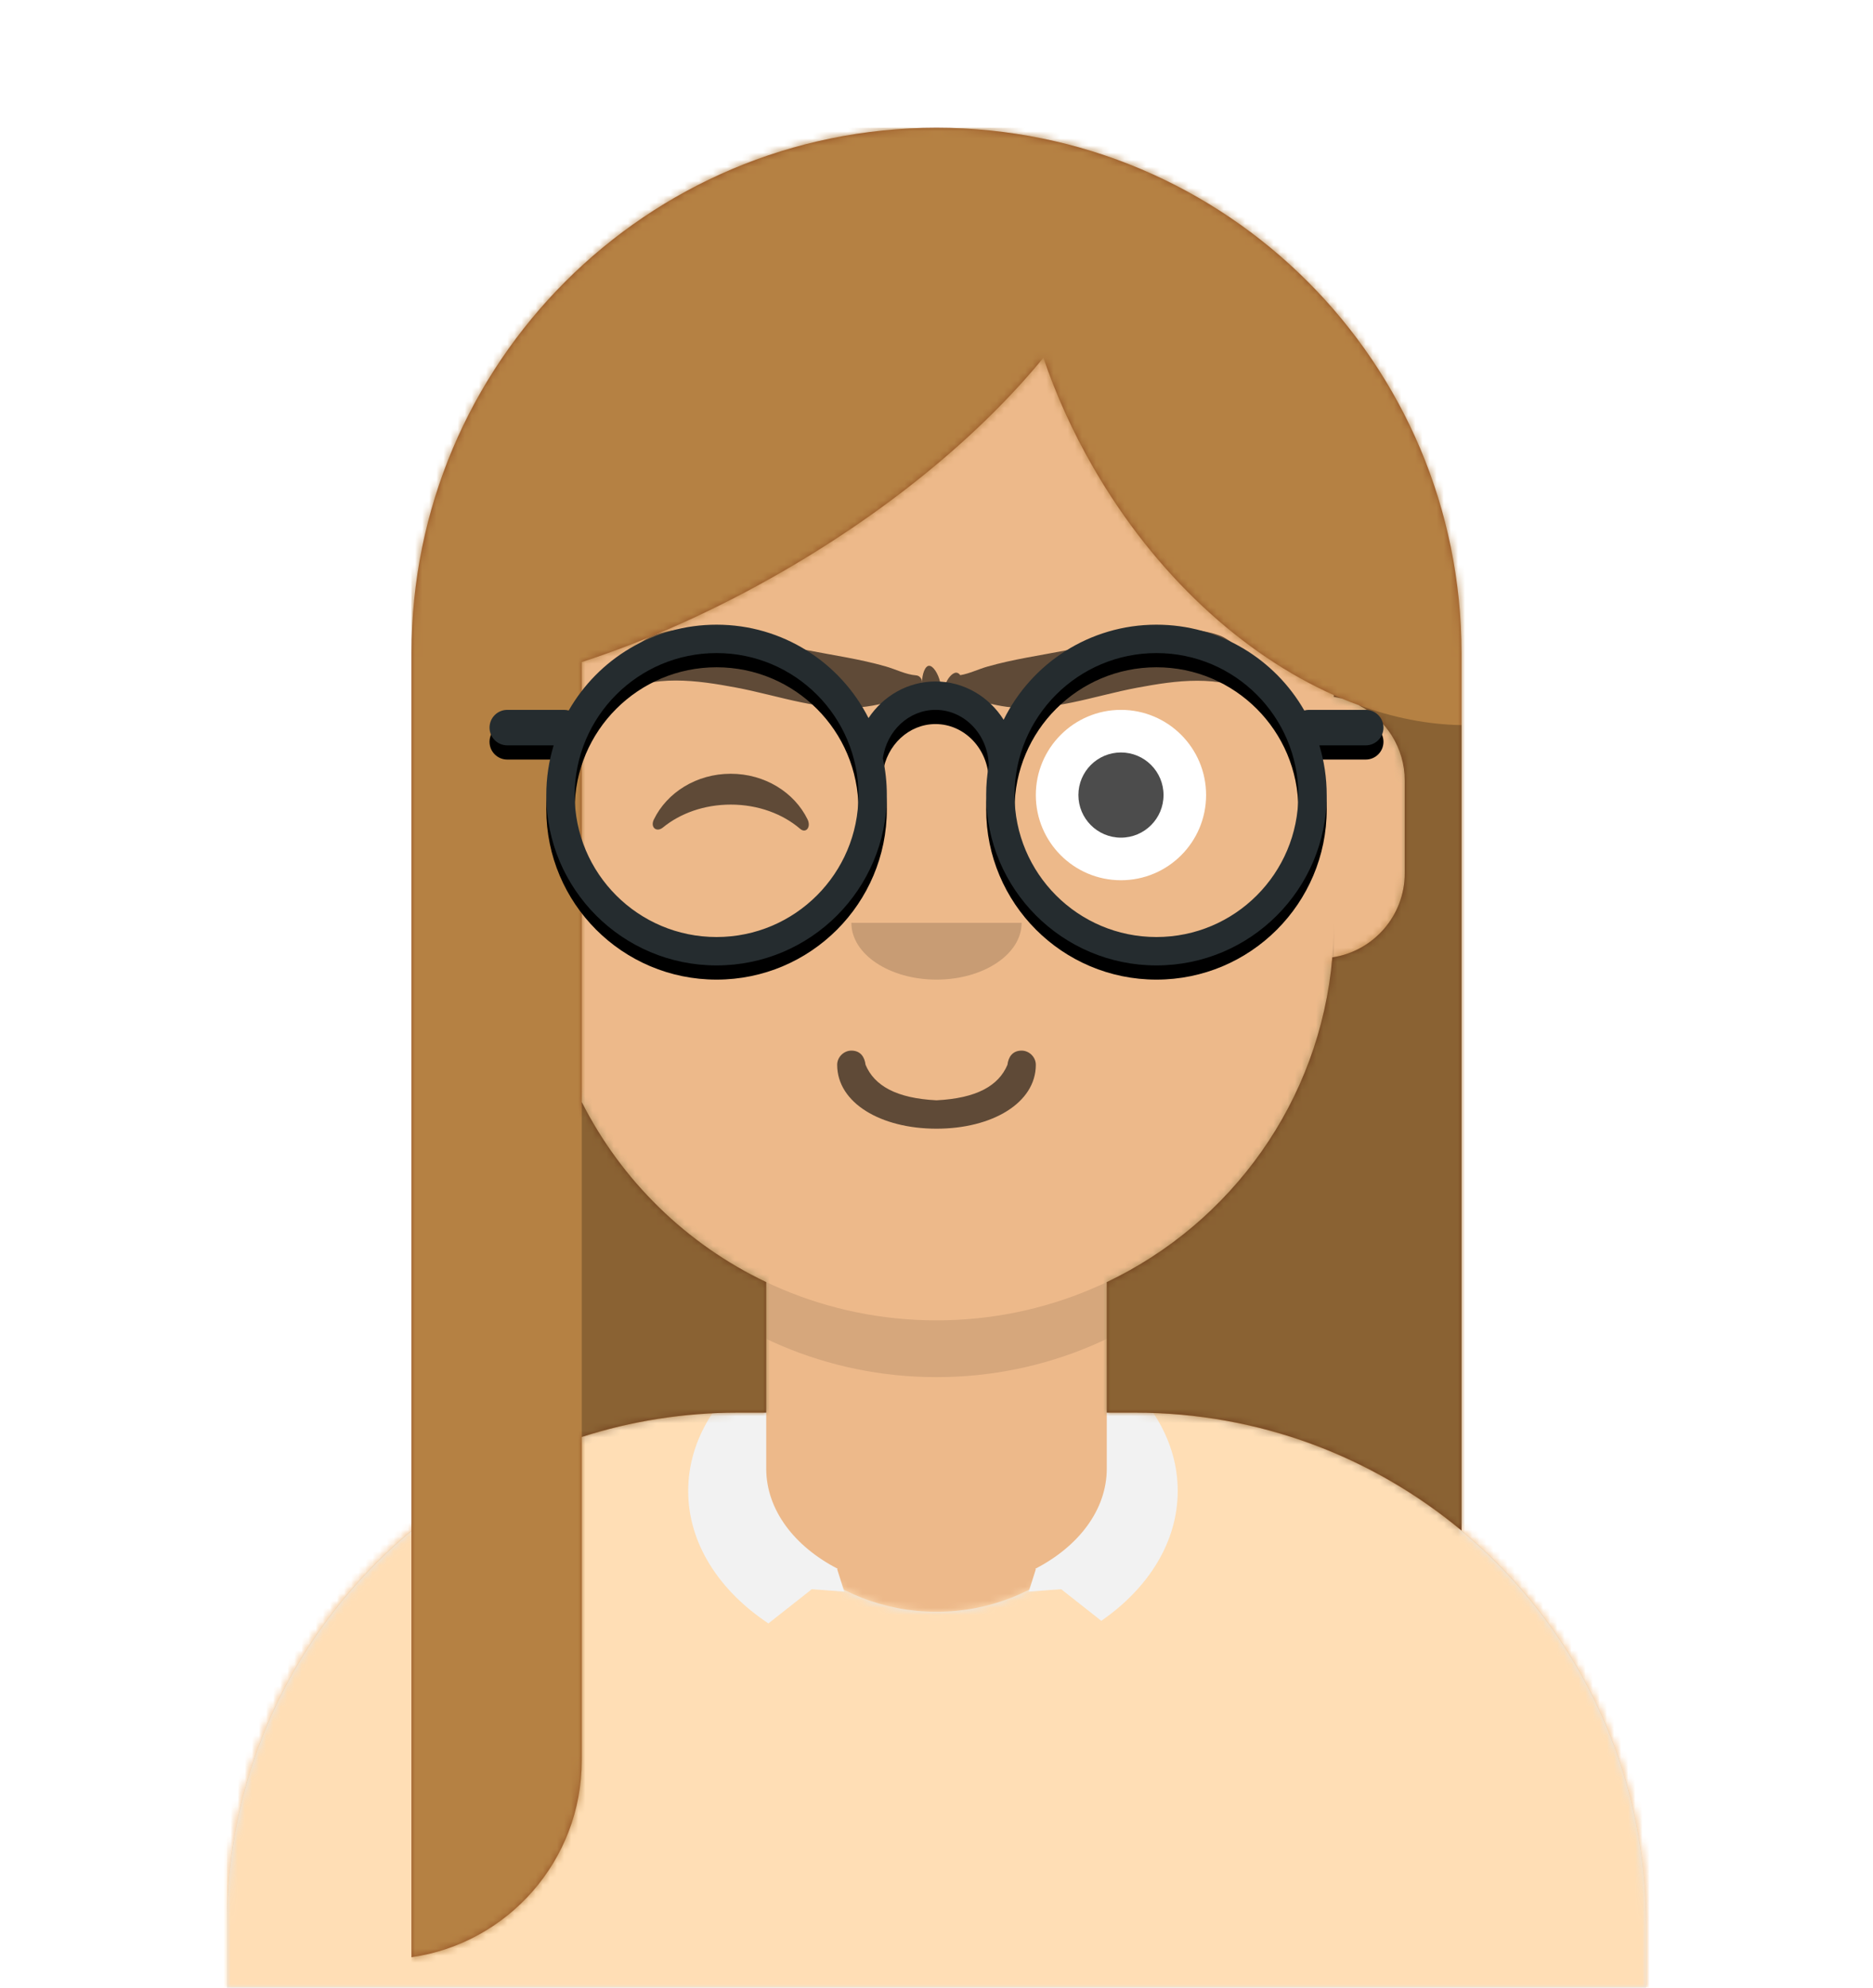<svg width="264px" height="280px" viewBox="0 0 264 280" version="1.1" xmlns="http://www.w3.org/2000/svg" xmlns:xlink="http://www.w3.org/1999/xlink"><desc>Created with getavataaars.com</desc><defs><circle id="react-path-16970947" cx="120" cy="120" r="120"></circle><path d="M12,160 C12,226.274 65.726,280 132,280 C198.274,280 252,226.274 252,160 L264,160 L264,-1.42108547e-14 L-3.19744231e-14,-1.42108547e-14 L-3.19744231e-14,160 L12,160 Z" id="react-path-16970948"></path><path d="M124,144.611 L124,163 L128,163 L128,163 C167.765,163 200,195.235 200,235 L200,244 L0,244 L0,235 C-4.86974701e-15,195.235 32.235,163 72,163 L72,163 L76,163 L76,144.611 C58.763,136.422 46.372,119.687 44.305,99.881 C38.48,99.058 34,94.052 34,88 L34,74 C34,68.054 38.325,63.118 44,62.166 L44,56 L44,56 C44,25.072 69.072,5.68137151e-15 100,0 L100,0 L100,0 C130.928,-5.68137151e-15 156,25.072 156,56 L156,62.166 C161.675,63.118 166,68.054 166,74 L166,88 C166,94.052 161.52,99.058 155.695,99.881 C153.628,119.687 141.237,136.422 124,144.611 Z" id="react-path-16970949"></path></defs><g id="Avataaar" stroke="none" stroke-width="1" fill="none" fill-rule="evenodd"><g transform="translate(-825, -1100)" id="Avataaar/Circle"><g transform="translate(825, 1100)"><g id="Mask"></g><g id="Avataaar" stroke-width="1" fill-rule="evenodd" mask="url(#react-mask-16970951)"><g id="Body" transform="translate(32, 36)"><mask id="react-mask-16970952" fill="white"><use xlink:href="#react-path-16970949"></use></mask><use fill="#D0C6AC" xlink:href="#react-path-16970949"></use><g id="Skin/👶🏽-03-Brown" mask="url(#react-mask-16970952)" fill="#EDB98A"><g transform="translate(0, 0)" id="Color"><rect x="0" y="0" width="264" height="280"></rect></g></g><path d="M156,79 L156,102 C156,132.928 130.928,158 100,158 C69.072,158 44,132.928 44,102 L44,79 L44,94 C44,124.928 69.072,150 100,150 C130.928,150 156,124.928 156,94 L156,79 Z" id="Neck-Shadow" fill-opacity="0.1" fill="#000000" mask="url(#react-mask-16970952)"></path></g><g id="Clothing/Collar-+-Sweater" transform="translate(0, 170)"><defs><path d="M105.192,29.052 L104,29.052 L104,29.052 C64.235,29.052 32,61.287 32,101.052 L32,110 L232,110 L232,101.052 C232,61.287 199.765,29.052 160,29.052 L160,29.052 L158.808,29.052 C158.935,30.035 159,31.036 159,32.052 C159,45.859 146.912,57.052 132,57.052 C117.088,57.052 105,45.859 105,32.052 C105,31.036 105.065,30.035 105.192,29.052 Z" id="react-path-16970953"></path></defs><mask id="react-mask-16970954" fill="white"><use xlink:href="#react-path-16970953"></use></mask><use id="Clothes" fill="#E6E6E6" fill-rule="evenodd" xlink:href="#react-path-16970953"></use><g id="Color/Palette/Gray-01" mask="url(#react-mask-16970954)" fill-rule="evenodd" fill="#FFDEB5"><rect id="🖍Color" x="0" y="0" width="264" height="110"></rect></g><path d="M156,22.279 C162.182,26.835 166,33.106 166,40.028 C166,47.233 161.863,53.733 155.229,58.327 L149.579,53.876 L145,54.208 L146,51.057 L145.922,50.996 C152.022,47.853 156,42.7 156,36.877 L156,22.279 Z M108,21.571 C101.233,26.174 97,32.74 97,40.028 C97,47.426 101.362,54.08 108.308,58.692 L114.421,53.876 L119,54.208 L118,51.057 L118.078,50.996 C111.978,47.853 108,42.7 108,36.877 L108,21.571 Z" id="Collar" fill="#F2F2F2" fill-rule="evenodd"></path></g><g id="Face" transform="translate(76, 82)" fill="#000000"><g id="Mouth/Twinkle" transform="translate(2, 52)" fill-opacity="0.6" fill-rule="nonzero" fill="#000000"><path d="M40,16 C40,21.372 46.158,25 54,25 C61.842,25 68,21.372 68,16 C68,14.895 67.05,14 66,14 C64.707,14 64.13,14.905 64,16 C62.758,18.938 59.683,20.716 54,21 C48.317,20.716 45.242,18.938 44,16 C43.87,14.905 43.293,14 42,14 C40.95,14 40,14.895 40,16 Z" id="Mouth"></path></g><g id="Nose/Default" transform="translate(28, 40)" fill-opacity="0.16"><path d="M16,8 C16,12.418 21.373,16 28,16 L28,16 C34.627,16 40,12.418 40,8" id="Nose"></path></g><g id="Eyes/Wink-Wacky-😜" transform="translate(0, 8)"><circle id="Cornea?-I-don&#x27;t-know" fill="#FFFFFF" cx="82" cy="22" r="12"></circle><circle id="Eye" fill-opacity="0.7" fill="#000000" cx="82" cy="22" r="6"></circle><path d="M16.16,25.447 C18.007,21.649 22.164,19 26.998,19 C31.814,19 35.959,21.63 37.815,25.407 C38.367,26.529 37.582,27.447 36.791,26.767 C34.34,24.66 30.859,23.344 26.998,23.344 C23.257,23.344 19.874,24.579 17.438,26.572 C16.547,27.3 15.62,26.558 16.16,25.447 Z" id="Winky-Doodle" fill-opacity="0.6" fill="#000000"></path></g><g id="Eyebrow/Natural/Unibrow-Natural" fill-opacity="0.6"><path d="M57.001,12 C57,11.996 57,11.996 57.001,12 M59.46,14.892 C61.312,16.059 64.113,16.789 65.703,17.051 C71.949,18.077 78.015,15.946 84.172,15.015 C89.636,14.19 95.856,13.497 100.86,16.508 C100.988,16.584 101.998,17.215 102.525,17.751 C102.91,18.144 103.563,18.062 103.823,17.572 C105.242,14.894 97.724,8.76 96.281,8.15 C89.747,5.392 81.09,8.324 74.428,9.389 C70.689,9.987 66.928,10.38 63.241,11.291 C61.919,11.617 60.628,12.207 59.338,12.372 C59.185,12.143 58.989,12 58.763,12 C57.592,12 55.845,15.457 58.075,15.655 C58.773,15.716 59.216,15.382 59.46,14.892 Z" id="Kahlo" transform="translate(80.5, 12.5) rotate(-2) translate(-80.5, -12.5) "></path><path d="M54.999,12 C55,11.996 55,11.996 54.999,12 M15.719,8.15 C22.253,5.392 30.91,8.324 37.572,9.389 C41.311,9.987 45.072,10.38 48.759,11.291 C50.242,11.657 51.685,12.354 53.131,12.413 C53.833,12.441 54.267,13.276 53.815,13.824 C52.332,15.618 48.327,16.717 46.297,17.051 C40.051,18.077 33.985,15.946 27.828,15.015 C22.364,14.19 16.144,13.497 11.14,16.508 C11.012,16.584 10.002,17.215 9.475,17.751 C9.09,18.144 8.437,18.062 8.177,17.572 C6.758,14.894 14.276,8.76 15.719,8.15 Z M54.934,11 C56.105,11 57.852,15.402 55.622,15.653 C53.392,15.904 53.763,11 54.934,11 Z" id="Frida" transform="translate(32.349, 12.5) rotate(2) translate(-32.349, -12.5) "></path></g></g><g id="Top" stroke-width="1" fill-rule="evenodd"><defs><rect id="react-path-16970957" x="0" y="0" width="264" height="280"></rect><path d="M133.506,81.335 C137.364,83.331 140,87.357 140,92 L140,105 C140,111.019 135.569,116.002 129.791,116.867 C128.048,137.115 115.531,154.283 98,162.611 L98,162.611 L98,181 L102,181 C119.491,181 135.525,187.237 148,197.608 L148,74 C148,53.565 139.717,35.065 126.326,21.674 C112.935,8.283 94.435,-3.55271368e-15 74,0 C33.131,7.10542736e-15 -7.10542736e-15,33.131 0,74 L0,257.716 C13.569,255.776 24,244.106 24,230 L24,184.423 C30.935,182.2 38.327,181 46,181 L50,181 L50,162.611 C38.773,157.277 29.602,148.318 24,137.246 L24,75.266 C33.147,72.291 42.778,68.017 52.342,62.495 C67.745,53.602 80.431,42.941 89.066,32.397 C90.831,37.595 93.175,42.801 96.11,47.885 C104.878,63.071 117.224,74.234 130,79.917 L130,80.166 C130.4,80.233 130.794,80.32 131.18,80.426 C131.955,80.749 132.73,81.052 133.506,81.335 Z" id="react-path-16970958"></path></defs><mask id="react-mask-16970955" fill="white"><use xlink:href="#react-path-16970957"></use></mask><g id="Mask"></g><g id="Top/Long-Hair/Straight" mask="url(#react-mask-16970955)"><g transform="translate(-1, 0)"><g id="Hair" stroke-width="1" fill="none" fill-rule="evenodd" transform="translate(59, 18)"><mask id="react-mask-16970956" fill="white"><use xlink:href="#react-path-16970958"></use></mask><use id="Mask-Hair" fill="#944F23" xlink:href="#react-path-16970958"></use><g id="Skin/👶🏽-03-Brown" mask="url(#react-mask-16970956)" fill="#B58143"><g transform="translate(0, 0) " id="Color"><rect x="0" y="0" width="264" height="280"></rect></g></g></g><path d="M192.506,99.335 C197.375,101.108 202.263,102.072 207,102.148 L207,102.148 L207,92 C207,71.565 198.717,53.065 185.326,39.674 C198.717,53.065 207,71.565 207,92 L207,215.608 C194.525,205.237 178.491,199 161,199 L157,199 L157,180.611 L157,180.611 C174.531,172.283 187.048,155.115 188.791,134.867 C194.569,134.002 199,129.019 199,123 L199,110 C199,105.357 196.364,101.331 192.506,99.335 Z M190.18,98.426 C189.794,98.32 189.4,98.233 189,98.166 L189,97.917 C189.393,98.092 189.786,98.261 190.18,98.426 Z M83,155.246 C88.602,166.318 97.773,175.277 109,180.611 L109,199 L105,199 C97.327,199 89.935,200.2 83,202.423 L83,155.246 Z" id="Shadow" fill-opacity="0.24" fill="#000000" fill-rule="evenodd"></path><g id="Top/_Resources/Round" fill="none" transform="translate(62, 85)"><defs><path d="M80.465,16.394 C84.38,8.459 92.553,3 102,3 C110.92,3 118.703,7.866 122.84,15.088 C123.05,15.031 123.272,15 123.5,15 L131.5,15 C132.881,15 134,16.119 134,17.5 C134,18.881 132.881,20 131.5,20 L124.963,20 C125.637,22.215 126,24.565 126,27 C126,40.255 115.255,51 102,51 C88.745,51 78,40.255 78,27 C78,25.578 78.124,24.185 78.361,22.831 C78.276,18.455 74.914,15 70.862,15 C67.126,15 63.975,17.94 63.442,21.83 C63.807,23.495 64,25.225 64,27 C64,40.255 53.255,51 40,51 C26.745,51 16,40.255 16,27 C16,24.565 16.363,22.215 17.037,20 L10.5,20 C9.119,20 8,18.881 8,17.5 C8,16.119 9.119,15 10.5,15 L10.5,15 L18.5,15 C18.728,15 18.95,15.031 19.16,15.088 C23.297,7.866 31.08,3 40,3 C49.352,3 57.455,8.349 61.416,16.155 C63.493,13.039 66.949,11 70.862,11 C74.875,11 78.407,13.144 80.465,16.394 Z M40,47 C51.046,47 60,38.046 60,27 C60,15.954 51.046,7 40,7 C28.954,7 20,15.954 20,27 C20,38.046 28.954,47 40,47 Z M102,47 C113.046,47 122,38.046 122,27 C122,15.954 113.046,7 102,7 C90.954,7 82,15.954 82,27 C82,38.046 90.954,47 102,47 Z" id="react-path-16970959"></path><filter x="-0.8%" y="-2.1%" width="101.6%" height="108.3%" filterUnits="objectBoundingBox" id="react-filter-16970960"><feOffset dx="0" dy="2" in="SourceAlpha" result="shadowOffsetOuter1"></feOffset><feColorMatrix values="0 0 0 0 0   0 0 0 0 0   0 0 0 0 0  0 0 0 0.1 0" type="matrix" in="shadowOffsetOuter1"></feColorMatrix></filter></defs><g id="Lennon-Glasses"><use fill="black" fill-opacity="1" filter="url(#react-filter-16970960)" xlink:href="#react-path-16970959"></use><use fill="#252C2F" fill-rule="evenodd" xlink:href="#react-path-16970959"></use></g></g></g></g></g></g></g></g></g></svg>